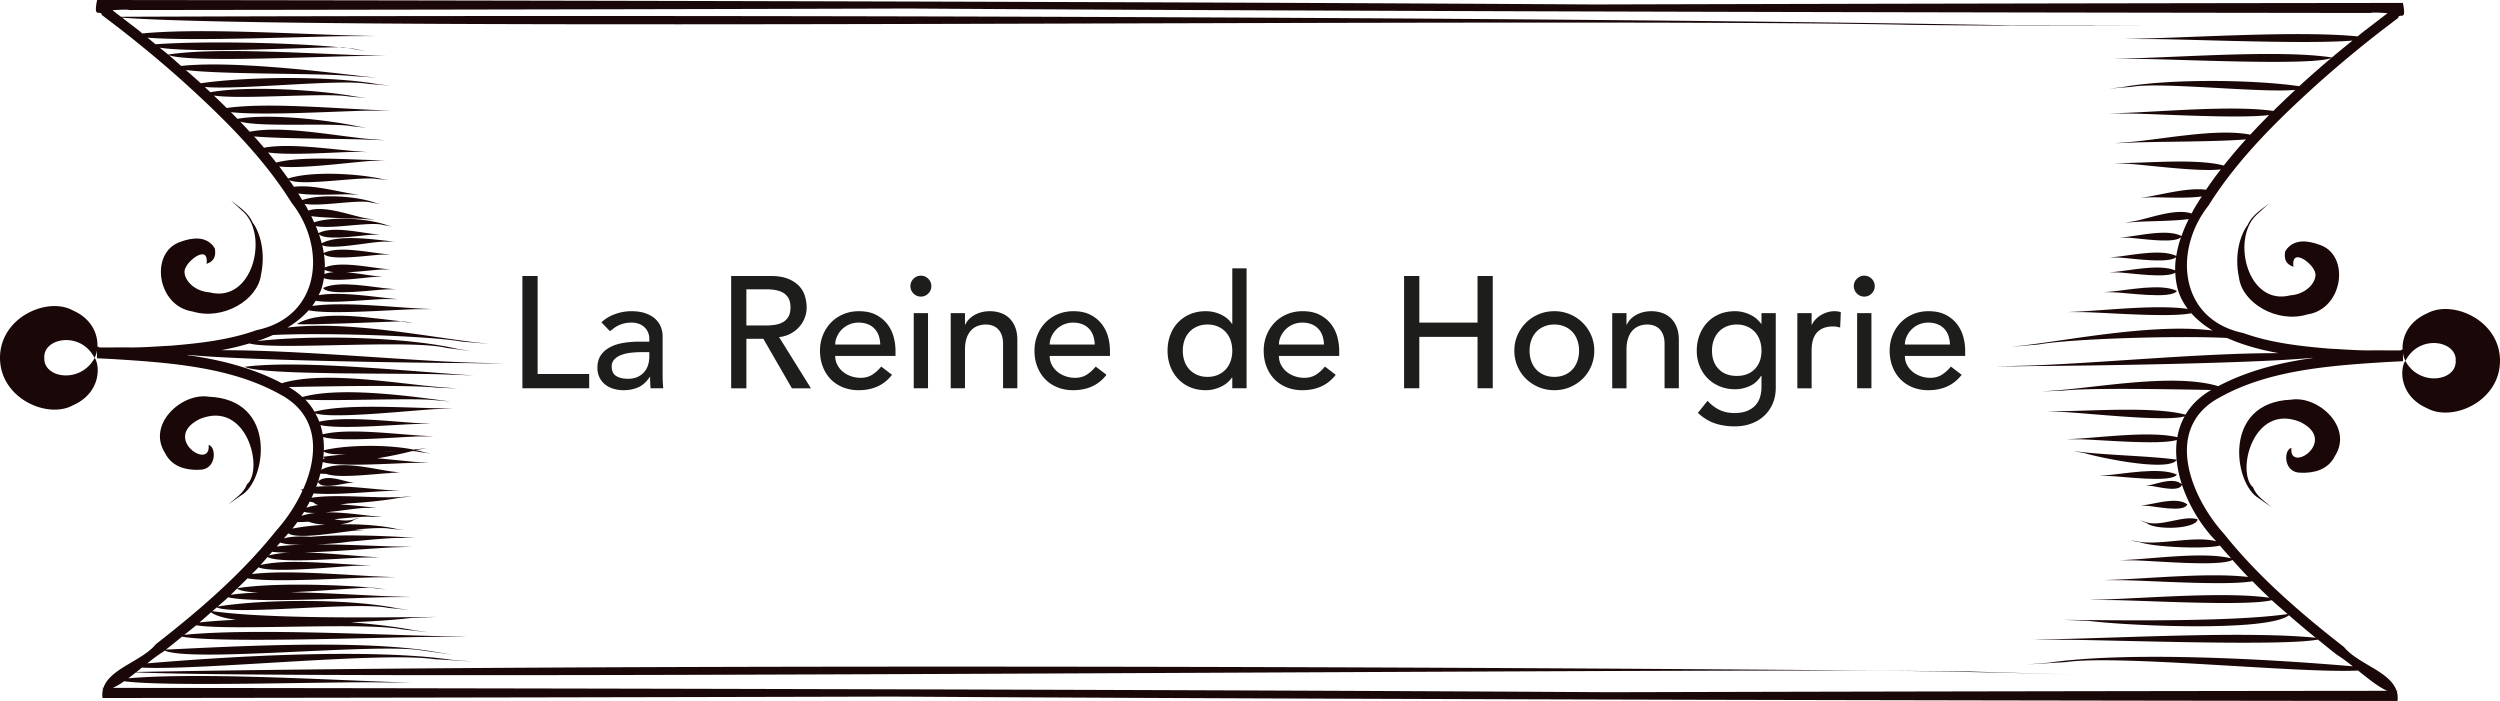 <svg xmlns="http://www.w3.org/2000/svg" viewBox="0 0 236.391 66.279"><path fill="#1a0708" d="M30.547 27.229c.506.826 4.907.144 6.09.13l.78-.01-.438-.037c-1.759-.135-4.883-.834-6.432-.083ZM21.586 47.695l1.236-.868c2.347-1.343 3.482-9.058-3.081-9.315-2.542-.407-5.887 2.608-4.13 5.333.662 1.346 2.079 1.62 3.173 1.575 1.717.065 1.702-2.17.94-2.351.266 2.49-4.5-.64-.838-2.448 4.473-1.844 6.09 4.778 4.464 6.184-.323.844-1.106 1.308-1.764 1.89ZM19.537 24.954c.263-.124.995-.338.77-1.48-.754-1.229-2.193-.995-3.205-.619-2.97.93-2.316 6.094 1.117 6.6 2.875.874 6.164-1.091 6.461-3.48.47-2.222-.147-4.083-.803-4.955-.388-.914-1.27-1.448-2.032-2.058l1.211 1.11c2.364 2.29.812 8.61-3.233 7.575-1.745-.114-2.737-1.62-2.256-2.367.331-.769 2.19-2.163 1.97-.326ZM202.713 49.306l-.354-.102.595.245c.825.713 4.719.59 4.845-.346-1.386-.447-3.632.858-5.086.203ZM202.409 47.811l.5.012c.76.013 3.591.695 3.916-.13-.995-.75-3.003-.052-4.133.082l-.283.036ZM205.844 27.507c-1.549-.75-4.673-.053-6.431.083l-.438.036.78.01c1.182.015 5.583.697 6.089-.13ZM205.844 44.876c-1.66-.75-5.006-.052-6.888.084l-.472.036.835.01c1.266.014 5.981.696 6.525-.13ZM216.668 42.347c-.762.181-.778 2.415.94 2.351 1.094.044 2.51-.229 3.172-1.575 1.757-2.725-1.588-5.74-4.13-5.333-6.562.257-5.428 7.972-3.08 9.315l1.235.868c-.658-.582-1.44-1.048-1.764-1.89-1.625-1.406-.009-8.028 4.464-6.184 3.663 1.808-1.104 4.938-.837 2.448ZM214.547 19.24c-.762.61-1.644 1.144-2.032 2.058-.657.872-1.275 2.733-.804 4.953.298 2.389 3.586 4.356 6.46 3.481 3.434-.505 4.087-5.67 1.119-6.599-1.012-.378-2.451-.612-3.205.62-.226 1.14.506 1.355.77 1.48-.221-1.838 1.638-.444 1.97.325.48.745-.511 2.251-2.256 2.367-4.046 1.035-5.598-5.286-3.234-7.575l1.212-1.11Z"/><path fill="#1a0708" d="M229.526 29.618c-1.869.814-2.4 2.33-2.347 3.443v.074h-.002c-.025-.144-.097-.082-.17-.002l-.488-.002-2.109-.004c-1.408.03-2.8-.097-4.192-.162-2.764-.234-5.55-.553-8.086-1.47-6.109-1.274-6.637-7.84-3.316-12.04 2.759-4.419 6.573-8.145 10.426-11.62a113.314 113.314 0 0 1 5.983-4.969l1.537-1.172c.11-.57.843.466.446-1.416h-.983l-3.915.005a43962.928 43962.928 0 0 0-71.644.14C130.83.296 104.105.188 72.633.11 54.543.065 34.89.03 14.082.005L10.166 0h-.983c-.396 1.882.337.845.445 1.416l1.538 1.172c2.039 1.581 4.04 3.236 5.984 4.97 3.852 3.474 7.665 7.202 10.425 11.618 3.321 4.2 2.793 10.767-3.315 12.04-2.537.92-5.324 1.237-8.086 1.47-1.393.066-2.785.194-4.193.163l-2.109.005-.487.001c-.073-.078-.145-.142-.17.002h-.003v-.074c.053-1.113-.478-2.629-2.346-3.442-2.384-1.301-6.891.66-6.866 4.531.04 3.831 4.5 5.754 6.878 4.46 2.584-1.13 2.633-3.618 2.08-4.5-1.311 2.473-4.85 1.955-4.769.01-.118-1.862 3.289-2.53 4.649-.18l.094.17c.118-.179.198-.44.244-.735-.01.397-.017.888.006.777l.066.003.263.015 1.057.054c5.512.338 11.299.755 15.932 3.352 3.676 1.958 3.642 5.647 2.173 8.952-.067.018-.147.027-.21.05.032.036.086.069.138.1a15.447 15.447 0 0 1-2.513 3.811c-3.25 4.07-7.26 7.514-11.342 10.695-.652.803-1.756 1.382-2.768 1.994-.024.001-.053.003-.076.006.013.005.031.008.043.012-.983.596-1.868 1.228-2.164 2.124h-.13c.031.027.07.039.107.058a2.17 2.17 0 0 0-.065.901l7.803-.008a46400.556 46400.556 0 0 0 66.95-.126c19.713.123 45.767.226 76.246.301 18 .044 37.536.079 58.203.103l7.804.008a2.17 2.17 0 0 0-.065-.9c.036-.02.075-.032.106-.06h-.13c-.296-.895-1.181-1.527-2.164-2.123.012-.004.03-.007.043-.012-.024-.003-.052-.005-.075-.006-1.012-.612-2.116-1.19-2.77-1.994-4.08-3.181-8.09-6.627-11.341-10.695-3.307-3.67-5.71-10.091-.412-12.913 4.633-2.597 10.42-3.014 15.933-3.352l1.056-.054.263-.015.067-.003c.022.11.015-.381.005-.777.046.294.126.556.244.736l.094-.17c1.36-2.351 4.767-1.683 4.649.18.08 1.944-3.458 2.462-4.768-.01-.554.881-.505 3.37 2.08 4.498 2.379 1.295 6.836-.628 6.877-4.459.026-3.87-4.481-5.832-6.865-4.532ZM30.575 43.213a.578.578 0 0 0 .147.147c-.055.009-.108.022-.16.033.006-.06.006-.12.013-.18Zm.001-.024c.018-.165.031-.329.038-.492.35.235 1.157.292 2.17.265a31.44 31.44 0 0 0-2.208.227Zm-2.929 6.792c.159-.198.316-.4.468-.615.284.007.645-.01 1.055-.037.412.16.996.258 1.613.289-1.162.062-2.242.185-3.136.363Zm.861-1.202c.08-.126.168-.25.245-.38.265.084.648.11 1.104.1-.485.05-.944.138-1.349.28Zm1.154-1.262c.097.113.244.193.446.239-.417.049-.8.132-1.136.253.107-.191.215-.383.316-.58.11.034.236.063.374.088Zm-3.936 4.66c.44.05 1 .075 1.639.078a9.822 9.822 0 0 0-1.938.263c.1-.112.2-.227.299-.341Zm2.955-.674c-.899.026-1.76.075-2.517.173.105-.124.217-.241.32-.367.067.016.136.032.214.047.397.126 1.11.162 1.983.147Zm-6.259 4.143c.279.228 1.024.34 2.036.382-.973.035-1.867.104-2.643.215.207-.194.404-.4.607-.597Zm-2.464 2.252c.408.317 1.24.55 2.362.711-1.272.05-2.448.134-3.465.25.373-.312.735-.64 1.103-.961Zm186.696-18.69c-3.011-.797-8.89-.337-12.229-.323l-.85.007 1.505.064c2.128.09 9.77.963 11.49.408a6.205 6.205 0 0 0-.688 1.979c-2.52-.612-7.126.024-9.775.154l-.69.035 1.225.01c1.687.013 7.539.574 9.193.058a8.005 8.005 0 0 0-.02 1.867c-2.236-.339-6.61-.424-9.171-.747l-.628-.074 1.103.203c1.553.46 7.94 1.782 8.698.642.076.77.242 1.547.49 2.306-.783-.715-2.318-.033-3.188.1l-.22.036.39.01c.586.014 2.738.678 3.03-.109.67 2.023 1.86 3.913 3.13 5.231.034.04.07.075.102.116-2.136-.574-5.579.484-7.58-.02l-.573-.07.999.196c1.39.452 6.077.656 7.51.3.341.415.702.809 1.058 1.21-2.508-.633-7.16.011-9.828.142l-.69.036 1.225.01c1.78.014 8.193.637 9.424-.038.487.544.973 1.092 1.482 1.612-3.54-.432-9.276.137-12.663.258l-.94.035 1.671.011c2.234.013 9.847.545 12.342.1a60.678 60.678 0 0 0 1.588 1.558c-4.141-.593-11.636.044-15.945.175l-1.13.033 2.007.01c2.848.016 12.978.614 15.302.011.49.451.996.878 1.495 1.315-4.94.7-14.394.611-19.872.557l-1.386-.014 2.458.098c3.523.46 16.866 1.082 18.927-.53a98.102 98.102 0 0 0 2.53 2.129c-6.37-.641-18.292.014-25.099.145l-1.759.036 3.12.01c4.496.015 20.658.631 23.95-.021.6.484 1.196.973 1.8 1.444.443.266.958.659 1.495 1.085-7.828-.672-21.069-1.447-28.75-.342l-2.092.169 3.723-.226c4.994-.722 22.083 1.083 27.62.798.98.79 1.99 1.6 2.763 1.918l-6.794.007c-20.661.024-40.2.059-58.207.104l-8.635.022c-19.739-.121-45.868-.224-76.437-.3-18.008-.045-37.546-.08-58.208-.104l-6.794-.007c.327-.135.694-.356 1.086-.628 4.01.553 19.586.028 24.032.108l3.175.025-1.79-.056c-6.737-.237-18.436-.917-25.031-.355.24-.176.48-.364.728-.559 16.14.716 132.584-.263 164.124-.168 7.03.059 14.057.225 21.082.433l-11.875-.351c-47.293-.481-131.21-.748-173.283.047.172-.137.345-.275.516-.414 5.536.285 22.625-1.52 27.62-.798l3.722.226-2.092-.168c-7.68-1.106-20.923-.33-28.75.341.536-.426 1.052-.819 1.494-1.085.052-.04.101-.082.153-.123 2.639 1.13 19.576-.695 24.151-.04l3.075.428-1.726-.282c-6.849-1.187-19.153-.492-25.383-.2.513-.401 1.02-.817 1.532-1.227 3.293.652 19.453.036 23.95.021l3.119-.01-1.759-.036c-6.807-.13-18.728-.784-25.098-.145.374-.303.752-.597 1.123-.904 3.174.534 15.907-.322 19.484.39l2.553.28-1.432-.198c-1.67-.325-3.752-.577-5.98-.754 2.449-.103 4.582-.266 5.708-.413l2.456-.098-1.384.014c-5.478.054-14.931.143-19.874-.557l.407-.352c1.765.782 13.114-.579 16.184.04l2.075.206-1.163-.156c-4.567-.94-12.835-.87-17.004-.172.333-.294.672-.58.998-.88 2.325.602 12.455.004 15.302-.01l2.007-.012-1.13-.033c-2.724-.083-6.724-.368-10.345-.417 2.912-.114 6.23-.413 7.538-.433l1.587.175-.89-.137c-3.597-.337-9.979-.525-13.202.014.323-.309.64-.62.955-.935 2.496.445 10.108-.087 12.342-.1l1.671-.01-.94-.035c-3.387-.122-9.123-.69-12.663-.259.21-.212.424-.418.628-.636 1.411.589 7.658-.114 9.412-.157l1.234-.03-.696-.024c-2.639-.088-7.207-.633-9.755-.01.227-.243.437-.507.66-.755 1.23.675 7.644.052 9.423.038l1.226-.01-.69-.036c-1.718-.085-4.265-.386-6.531-.422 3.112-.083 7.127-.445 8.62-.49l1.607-.051-.906-.013c-2.17-.026-5.346-.226-8.23-.208 1.146-.033 2.329-.126 3.205-.26 2.009-.181 3.921-.374 4.836-.353l1.463-.046-.826-.015c-2.362-.139-6.14-.294-9.118-.047-.928-.059-1.805-.05-2.535.147.033-.04.069-.075.101-.116.11-.113.215-.242.323-.363.856.65 5.204-.186 6.435-.26l.836-.05-.472-.012c-.152-.005-.328-.016-.497-.025 1.423-.13 2.692-.212 3.344-.08l1.287.113-.717-.103c-1.398-.322-3.364-.46-5.3-.435.557-.07 1.027-.2 1.256-.4l.596-.246-.353.102c-.597.268-1.327.204-2.075.07 1.447-.15 2.883-.293 3.596-.226l.991.009-.557-.045c-1.23-.11-3.138-.42-4.875-.392 1.513-.137 3.323-.461 4.063-.422l.817-.021-.46-.028c-.796-.085-1.895-.22-3.008-.268.287-.04.55-.077.78-.106.323-.017.645-.04.968-.064l.064-.002-.017-.001c1.61-.123 3.148-.327 3.852-.478l1.147-.111-.653.023c-2.424.22-6.42-.291-8.855.1.067-.138.135-.274.197-.416 2.015.195 5.9-.21 7.123-.224l1.065-.011-.598-.035c-1.95-.107-5.092-.573-7.348-.353.058-.157.125-.31.176-.469.293.785 2.444.121 3.03.108l.389-.012-.22-.035c-.87-.133-2.404-.813-3.187-.1.079-.244.144-.49.207-.733.156.013.343.02.559.02 1.186.48 5.088-.065 6.223-.079l.834-.01-.472-.035c-.195-.015-.417-.038-.642-.06l.87.035-.5-.062c-1.726-.201-5.018-1.156-6.78-.173.055-.246.101-.49.137-.736 1.654.525 7.269.067 8.896.08l1.191.01-.671-.046c-1.152-.077-2.692-.262-4.258-.396a36.77 36.77 0 0 0 3.32-.688c.237.018.454.042.615.088l1.153.159-.64-.13a9.407 9.407 0 0 0-.814-.199l1.063-.196-.627.075c-.199.025-.426.046-.645.069-2.616-.52-6.452-.433-8.479.064a7.836 7.836 0 0 0-.068-1.254c1.654.516 7.506-.045 9.193-.056l1.226-.011-.69-.036c-2.652-.13-7.256-.766-9.775-.153a6.291 6.291 0 0 0-.21-.87c1.898.436 7.568-.093 9.237-.106l1.255-.01-.708-.035c-2.676-.13-7.3-.748-9.895-.174a5.783 5.783 0 0 0-.368-.785c1.721.555 9.363-.318 11.49-.408l1.504-.064-.847-.005c-3.341-.016-9.22-.476-12.23.32a6.027 6.027 0 0 0-.872-1.146c2.555.167 9.935-.165 12.105.043l1.643.139-.92-.118c-3.509-.473-9.704-1.266-13.098-.306a7.368 7.368 0 0 0-1.287-.945c3.584-.064 11.427-.219 13.982.057l2.015.082-1.135-.086c-4.091-.269-11.367-1.673-15.524-.413-2.818-1.48-5.865-2.231-8.976-2.666l.142-.012c5.318.527 21.555.759 26.342.775l3.566.056-2.01-.072c-6.548-.123-17.225-1.23-24.801-1.202a25.46 25.46 0 0 0 2.668-.64c2.396.668 15.172-.416 18.656.424l2.402.313-1.347-.216c-4.998-1.166-13.923-1.334-18.968-.74.494-.166.993-.359 1.489-.578 4.578-.234 14.664.06 17.862.623l2.57.21-1.444-.16c-4.53-.549-12.212-2.061-17.624-1.375a8.395 8.395 0 0 0 2.011-1.635c2.096.439 8.414-.091 10.275-.104l1.392-.01-.785-.036c-2.82-.121-7.593-.688-10.542-.258.118-.159.224-.326.327-.494 1.637.304 5.606-.206 6.85-.157l.96.003-.541-.042c-1.84-.179-4.95-.689-6.994-.33.108-.223.215-.444.294-.69.094-.306.157-.614.207-.92 1.042.41 4.011-.106 4.893-.119l.67-.011-.376-.035c-.814-.073-1.964-.304-3.061-.389 1.318-.049 2.842-.26 3.449-.268l.725-.012-.409-.032c-1.576-.133-4.319-.774-5.802-.146a7.684 7.684 0 0 0-.084-1.254c.731.672 4.517.05 5.57.035l.725-.01-.409-.035c-1.61-.135-4.45-.807-5.907-.104a8.4 8.4 0 0 0-.14-.736c1.024.477 4.863-.399 6.028-.337l.795-.021-.448-.03c-1.72-.186-4.896-.634-6.426.208-.077-.288-.16-.575-.26-.857.677.67 4.147.06 5.116.046l.668-.011-.376-.035c-1.485-.134-4.104-.807-5.449-.108a13.326 13.326 0 0 0-.26-.668c1.42.33 5.25-.45 6.363-.1l.86.14-.475-.119c-1.774-.636-5.124-.873-6.903-.275-.09-.196-.178-.394-.274-.585 1.455.214 4.222.191 5.235.29l.788.052-.442-.07c-1.501-.169-4.166-1.353-5.852-.797-.07-.132-.137-.268-.209-.397-.048-.082-.103-.16-.15-.244 1.45.306 5.216-.453 6.318-.108l.86.141-.475-.12c-1.781-.639-5.15-.874-6.924-.268-.126-.209-.253-.415-.381-.62 1.51.233 4.11.043 5.003.092l.78.043-.438-.064c-1.517-.222-4.06-.942-5.748-.698-.147-.22-.303-.432-.455-.648 1.21.632 6.768-.379 8.306-.091l1.08.09-.603-.09c-2.38-.54-6.752-.756-8.877-.046-.277-.386-.557-.77-.846-1.144 2.04.266 7.252-.45 8.809-.53l1.225-.064-.69-.005c-2.61-.015-7.103-.43-9.628.234-.256-.324-.51-.646-.774-.96 2.068.32 6.755-.055 8.206-.044l1.17.01-.66-.046c-2.448-.168-6.646-.837-9.095-.361-.308-.362-.619-.72-.939-1.071 2.8.242 8.884.204 10.846.31l1.564.054-.88-.072c-3.172-.188-8.638-1.398-11.942-.737a60.72 60.72 0 0 0-.9-.955c2.001.553 8.674.083 10.574.435l1.409.15-.785-.124c-3.056-.656-8.534-1.24-11.46-.727-.207-.211-.412-.424-.62-.633 3.016.364 10.884-.131 13.258-.143l1.839-.01-1.038-.035c-3.892-.128-10.63-.752-14.457-.203-.4-.396-.805-.788-1.212-1.176 2.644.394 10.467-.29 12.758.085l1.725.152-.966-.125c-3.696-.666-10.302-1.057-13.85-.426a72.706 72.706 0 0 0-.53-.497c3.346.296 12.687-.77 15.447-.294l2.107.172-1.18-.138c-4.475-.812-12.394-.724-16.747-.091a4.59 4.59 0 0 1-.096-.088c-.434-.4-.883-.777-1.322-1.165 3.555.447 13.021.275 15.872.582l2.191.135-1.23-.115c-4.62-.546-12.694-1.478-17.273-.988-.39-.34-.77-.69-1.165-1.022 1.943.751 14.662.099 18.134.086l2.34-.012-1.318-.036c-5.25-.134-14.555-.824-19.221-.091-.263-.223-.53-.432-.795-.651 3.396.526 13.536-.013 16.97-.043-5.136-.464-12.926-.593-17.365-.28-.253-.208-.504-.42-.76-.624 4.295.363 15.51-.13 18.889-.142l2.618-.012-1.475-.036c-5.518-.126-15.055-.745-20.516-.209-.132-.103-.258-.214-.388-.319l-1.53-1.174c17.827 1.364 136.713-.026 169.062.677 7.254.1 14.512.09 21.769.064l-12.266-.018c-48.745-.904-135.214-.978-178.672-.806l-.809-.621c.655-.036 1.383-.09 1.597-.017C32.487.925 51.672.893 69.41.85L85.902.806c20.517.132 48.316.244 81.078.322 17.737.043 36.924.075 57.186.098.213-.073.941-.02 1.596.017l-2.446 1.878c-.13.105-.256.214-.388.32-5.46-.537-14.997.083-20.516.208l-1.475.036 2.618.012c3.38.011 14.595.505 18.89.14-.653.529-1.306 1.057-1.95 1.6-4.666-.733-13.973-.043-19.221.091l-1.318.036 2.34.011c3.47.014 16.19.666 18.134-.084a101.2 101.2 0 0 0-2.928 2.57c-.031.031-.065.06-.096.09-4.353-.633-12.271-.721-16.746.091l-1.18.138 2.107-.172c2.76-.476 12.1.589 15.446.294a97.222 97.222 0 0 0-2.074 1.987c-3.827-.55-10.566.075-14.458.203l-1.037.034 1.839.011c2.374.012 10.24.507 13.257.143a66.989 66.989 0 0 0-1.782 1.854c-3.304-.66-8.77.55-11.942.737l-.88.072 1.564-.054c1.962-.106 8.046-.068 10.846-.31a46.99 46.99 0 0 0-2.092 2.472c-2.525-.664-7.018-.249-9.628-.234l-.69.005 1.225.064c1.557.08 6.769.796 8.81.528-.485.63-.953 1.27-1.395 1.93-1.689-.243-4.232.475-5.748.7l-.44.061.782-.04c.892-.05 3.491.14 5.002-.092-.254.4-.513.803-.752 1.218-.071.13-.138.265-.208.397-1.687-.557-4.352.628-5.852.796l-.443.07.788-.052c1.013-.1 3.78-.075 5.235-.289a15.764 15.764 0 0 0-.689 1.607c-1.345-.7-3.963-.026-5.449.107l-.376.036.669.011c.969.013 4.438.625 5.113-.047-.2.577-.352 1.169-.449 1.774-1.456-.703-4.297-.031-5.907.104l-.408.033.724.011c1.053.017 4.839.638 5.57-.034-.061.414-.09.832-.083 1.254-1.484-.628-4.227.013-5.803.146l-.408.032.724.01c1.02.017 4.62.602 5.5.025.026.569.105 1.143.282 1.72.202.638.515 1.198.896 1.709-2.948-.43-7.722.137-10.542.258l-.784.036 1.39.01c1.862.013 8.18.543 10.276.103.57.646 1.258 1.187 2.012 1.636-5.413-.686-13.094.826-17.625 1.375l-1.444.16 2.57-.212c3.197-.562 13.284-.855 17.863-.621.555.247 1.12.463 1.668.64 1.061.35 2.141.596 3.232.797-7.577-.028-18.254 1.08-24.803 1.202l-2.008.072 3.565-.056c4.787-.018 21.024-.248 26.343-.775l.141.012c-3.11.435-6.158 1.187-8.976 2.666-4.156-1.26-11.432.144-15.524.412l-1.135.087 2.015-.082c2.556-.276 10.399-.122 13.983-.057-1.108.646-1.9 1.44-2.429 2.333ZM36.001 42.75c.535-.041 1.055-.079 1.535-.102-.497.036-1.014.069-1.535.102Zm-5.298-17.247c.186.122.496.193.877.227a3.625 3.625 0 0 0-.906.178c.013-.134.022-.27.029-.405Z"/><path fill="#1a0708" d="M23.126 34.68c1.59.847 15.5.556 19.247.737l2.463.085-1.388-.088c-5.538-.39-15.411-1.38-20.322-.734ZM28.073 30.64c.775.124 7.906-.198 9.803-.254l1.236.183-.69-.142c-2.795-.239-7.95-1.282-10.35.213ZM33.41 4.6l-.562-.06 1.842.328-1.28-.269ZM32.405 4.462l-.333.003c.268.025.525.05.776.076l-.443-.079Z"/><path fill="#1d1d1b" d="M49.396 26.096h1.44v9.27h4.875v1.35h-6.315v-10.62ZM56.866 30.476c.38-.35.82-.612 1.32-.787.5-.175 1-.263 1.5-.263.52 0 .967.066 1.342.196s.683.304.923.524c.24.22.417.473.532.758.115.285.173.583.173.892v3.63c0 .25.004.48.015.69.01.21.025.41.045.6h-1.2c-.03-.36-.045-.72-.045-1.08h-.03c-.3.46-.656.785-1.065.974-.41.19-.885.286-1.425.286-.33 0-.645-.045-.945-.135-.3-.09-.563-.225-.788-.406a1.934 1.934 0 0 1-.532-.666 2.064 2.064 0 0 1-.195-.923c0-.46.102-.845.307-1.155.205-.31.485-.563.84-.757.355-.195.77-.335 1.245-.42s.983-.128 1.523-.128h.99v-.3a1.484 1.484 0 0 0-.42-1.027 1.491 1.491 0 0 0-.525-.345 1.995 1.995 0 0 0-.75-.128 2.772 2.772 0 0 0-1.215.263 2.31 2.31 0 0 0-.435.263c-.13.1-.255.194-.375.284l-.81-.84Zm3.81 2.82c-.32 0-.648.018-.983.053s-.64.103-.915.202c-.275.1-.5.24-.675.42a.946.946 0 0 0-.262.69c0 .41.137.705.412.885.275.18.648.27 1.118.27.37 0 .684-.062.945-.188.26-.125.47-.287.63-.487s.275-.422.345-.667c.07-.245.105-.488.105-.727v-.45h-.72ZM69.136 26.096h3.734c.68 0 1.24.093 1.68.278.44.185.788.42 1.043.705.255.285.432.605.532.96.1.355.15.697.15 1.027a2.773 2.773 0 0 1-.697 1.838c-.225.255-.5.47-.825.644a2.86 2.86 0 0 1-1.088.324l3.015 4.844h-1.8l-2.7-4.68h-1.604v4.68h-1.44v-10.62Zm1.44 4.68h1.89c.279 0 .557-.023.832-.067s.52-.127.735-.248c.215-.12.387-.293.517-.517s.195-.518.195-.878-.065-.652-.195-.877a1.35 1.35 0 0 0-.517-.518 2.261 2.261 0 0 0-.735-.248 5.157 5.157 0 0 0-.833-.067h-1.89v3.42ZM78.975 33.657c0 .31.068.591.203.846.135.256.312.473.532.653.22.18.475.32.765.42.29.1.59.15.9.15.42 0 .785-.098 1.096-.292.31-.196.594-.453.855-.773l1.02.78c-.75.97-1.8 1.455-3.15 1.455-.56 0-1.068-.095-1.523-.286-.455-.19-.84-.452-1.155-.787s-.558-.73-.728-1.184-.255-.947-.255-1.477.093-1.023.278-1.478.44-.85.765-1.185a3.493 3.493 0 0 1 1.163-.788c.45-.19.939-.285 1.47-.285.63 0 1.162.11 1.597.33s.792.508 1.072.863.483.755.608 1.2c.125.445.188.897.188 1.357v.48h-5.7Zm4.26-1.08c-.01-.301-.057-.576-.142-.826a1.82 1.82 0 0 0-.383-.652 1.761 1.761 0 0 0-.637-.435 2.344 2.344 0 0 0-.892-.158 2.205 2.205 0 0 0-2.048 1.343 1.836 1.836 0 0 0-.158.728h4.26ZM86.085 27.056c0-.27.098-.502.293-.697s.427-.293.697-.293.503.098.698.293.292.428.292.697a.95.95 0 0 1-.292.697c-.195.196-.428.293-.698.293s-.502-.097-.697-.293a.95.95 0 0 1-.293-.697Zm.315 2.55h1.35v7.11H86.4v-7.11ZM89.895 29.606h1.35v1.096h.03c.17-.38.466-.688.885-.923.42-.235.905-.353 1.456-.353.34 0 .667.053.982.158.315.105.59.267.825.488.235.22.422.502.562.846.14.346.21.753.21 1.223v4.575h-1.35v-4.2c0-.33-.045-.612-.135-.848a1.546 1.546 0 0 0-.36-.569 1.352 1.352 0 0 0-.517-.315 1.923 1.923 0 0 0-.608-.098c-.28 0-.54.045-.78.136-.24.09-.45.232-.63.427a2.01 2.01 0 0 0-.42.743c-.1.3-.15.654-.15 1.064v3.66h-1.35v-7.11ZM99.255 33.657c0 .31.068.591.203.846.135.256.312.473.532.653.22.18.475.32.765.42.29.1.59.15.9.15.42 0 .785-.098 1.095-.292.31-.196.595-.453.855-.773l1.02.78c-.75.97-1.8 1.455-3.15 1.455-.56 0-1.067-.095-1.523-.286-.455-.19-.84-.452-1.154-.787s-.558-.73-.728-1.184-.255-.947-.255-1.477.093-1.023.278-1.478.44-.85.765-1.185a3.493 3.493 0 0 1 1.162-.788c.45-.19.94-.285 1.47-.285.63 0 1.163.11 1.598.33s.792.508 1.072.863.482.755.608 1.2c.124.445.187.897.187 1.357v.48h-5.7Zm4.26-1.08c-.01-.301-.058-.576-.142-.826a1.82 1.82 0 0 0-.383-.652 1.761 1.761 0 0 0-.637-.435 2.344 2.344 0 0 0-.893-.158 2.217 2.217 0 0 0-2.048 1.343 1.836 1.836 0 0 0-.157.728h4.26ZM117.87 36.716h-1.35v-1.02h-.03c-.26.38-.617.675-1.072.885s-.923.315-1.403.315c-.55 0-1.047-.095-1.492-.286a3.28 3.28 0 0 1-1.14-.795 3.578 3.578 0 0 1-.727-1.184c-.17-.45-.256-.94-.256-1.47s.085-1.022.256-1.477a3.353 3.353 0 0 1 1.867-1.973c.445-.19.942-.285 1.492-.285.51 0 .99.108 1.44.323.45.215.795.507 1.036.877h.03v-5.25h1.35v11.34Zm-3.69-1.08c.36 0 .685-.063.976-.188a2.16 2.16 0 0 0 .734-.51c.2-.214.355-.474.465-.78.11-.304.165-.637.165-.996 0-.36-.055-.693-.165-.998a2.25 2.25 0 0 0-.465-.78 2.149 2.149 0 0 0-.734-.51c-.29-.125-.616-.188-.976-.188s-.685.063-.975.188-.535.294-.734.51a2.25 2.25 0 0 0-.466.78c-.11.305-.164.637-.164.998 0 .359.054.692.164.996.11.306.265.566.466.78.2.215.444.385.734.51s.616.188.975.188ZM120.93 33.657c0 .31.067.591.203.846.135.256.312.473.532.653.22.18.475.32.765.42.29.1.59.15.9.15.42 0 .786-.098 1.095-.292.31-.196.595-.453.856-.773l1.02.78c-.75.97-1.8 1.455-3.151 1.455a3.91 3.91 0 0 1-1.523-.286 3.299 3.299 0 0 1-1.154-.787c-.315-.335-.558-.73-.728-1.184s-.254-.947-.254-1.477.091-1.023.277-1.478c.184-.455.44-.85.765-1.185s.712-.597 1.163-.788c.449-.19.94-.285 1.47-.285.63 0 1.161.11 1.597.33.435.22.792.508 1.072.863s.483.755.608 1.2.187.897.187 1.357v.48h-5.7Zm4.26-1.08a2.87 2.87 0 0 0-.142-.826 1.826 1.826 0 0 0-.383-.652 1.763 1.763 0 0 0-.637-.435 2.343 2.343 0 0 0-.893-.158 2.195 2.195 0 0 0-1.604.675c-.19.2-.338.423-.444.668a1.844 1.844 0 0 0-.157.728h4.26ZM132.766 26.096h1.44v4.41h5.504v-4.41h1.44v10.62h-1.44v-4.86h-5.505v4.86h-1.44v-10.62ZM143.19 33.162c0-.52.097-1.005.293-1.455s.462-.845.802-1.186c.34-.34.74-.607 1.2-.802.46-.195.955-.293 1.485-.293a3.761 3.761 0 0 1 3.487 2.28c.196.45.293.935.293 1.456 0 .52-.097 1.006-.293 1.461a3.67 3.67 0 0 1-.801 1.186c-.341.335-.74.6-1.2.795-.46.194-.956.292-1.486.292s-1.025-.098-1.484-.292c-.461-.196-.86-.46-1.2-.795-.341-.335-.608-.73-.803-1.186s-.293-.942-.293-1.461Zm1.44 0c0 .359.055.692.165.996.11.306.265.566.465.78s.445.385.735.51.616.188.975.188c.36 0 .685-.063.976-.188.289-.125.534-.295.734-.51s.355-.474.465-.78c.11-.304.165-.637.165-.996 0-.36-.055-.693-.165-.998a2.235 2.235 0 0 0-.465-.78 2.151 2.151 0 0 0-.734-.51 2.445 2.445 0 0 0-.976-.188c-.36 0-.685.063-.975.188s-.535.294-.735.51a2.25 2.25 0 0 0-.465.78c-.11.305-.165.637-.165.998ZM152.446 29.606h1.35v1.096h.03c.17-.38.464-.688.884-.923.42-.235.906-.353 1.455-.353.34 0 .668.053.983.158.315.105.59.267.825.488.234.22.422.502.562.846.14.346.21.753.21 1.223v4.575h-1.35v-4.2c0-.33-.045-.612-.135-.848a1.551 1.551 0 0 0-.36-.569 1.36 1.36 0 0 0-.517-.315 1.925 1.925 0 0 0-.607-.098c-.28 0-.54.045-.78.136-.24.09-.45.232-.63.427-.181.195-.32.442-.42.743-.1.3-.15.654-.15 1.064v3.66h-1.35v-7.11ZM167.91 36.656c0 .54-.092 1.033-.277 1.478-.185.444-.448.829-.788 1.154s-.75.578-1.23.758c-.48.18-1.01.27-1.59.27-.68 0-1.302-.095-1.867-.285-.565-.19-1.103-.52-1.613-.99l.915-1.14c.35.38.73.667 1.14.863.41.194.875.292 1.395.292.5 0 .915-.073 1.246-.218.33-.145.591-.332.787-.563.195-.23.332-.492.412-.787s.12-.592.12-.892v-1.05h-.045c-.26.43-.612.748-1.058.952a3.309 3.309 0 0 1-1.402.308c-.52 0-1.003-.092-1.447-.278-.446-.184-.827-.44-1.148-.764s-.57-.71-.75-1.156-.27-.927-.27-1.446c0-.52.085-1.008.256-1.463.17-.455.412-.853.727-1.193.315-.34.695-.604 1.14-.795.444-.19.942-.285 1.492-.285.48 0 .947.106 1.402.316s.813.505 1.074.884h.029v-1.02h1.35v7.05Zm-3.69-5.97c-.36 0-.685.063-.975.188s-.535.294-.735.51a2.25 2.25 0 0 0-.465.78c-.11.305-.165.637-.165.998 0 .72.21 1.296.63 1.732.42.434.99.652 1.71.652s1.29-.218 1.71-.652c.42-.436.63-1.013.63-1.732 0-.36-.055-.693-.165-.998a2.235 2.235 0 0 0-.465-.78 2.151 2.151 0 0 0-.734-.51 2.445 2.445 0 0 0-.976-.188ZM169.95 29.606h1.35v1.096h.03c.09-.19.21-.363.36-.518a2.38 2.38 0 0 1 .503-.397c.184-.11.387-.198.607-.263s.44-.098.66-.098.42.03.6.09l-.06 1.455c-.11-.03-.22-.054-.33-.075-.11-.02-.22-.03-.33-.03-.66 0-1.165.185-1.514.555-.351.37-.526.946-.526 1.725v3.57h-1.35v-7.11ZM175.29 27.056c0-.27.098-.502.292-.697a.952.952 0 0 1 .698-.293c.27 0 .503.098.698.293a.955.955 0 0 1 .292.697c0 .27-.098.503-.292.697a.953.953 0 0 1-.698.293.952.952 0 0 1-.698-.293.952.952 0 0 1-.292-.697Zm.315 2.55h1.35v7.11h-1.35v-7.11ZM180.12 33.657c0 .31.067.591.203.846.134.256.311.473.532.653.22.18.474.32.764.42.29.1.59.15.9.15.42 0 .786-.098 1.096-.292.31-.196.594-.453.855-.773l1.02.78c-.75.97-1.8 1.455-3.15 1.455a3.91 3.91 0 0 1-1.523-.286 3.299 3.299 0 0 1-1.155-.787c-.315-.335-.557-.73-.727-1.184s-.255-.947-.255-1.477.092-1.023.277-1.478c.185-.455.44-.85.765-1.185s.713-.597 1.163-.788c.45-.19.94-.285 1.47-.285.63 0 1.162.11 1.597.33.435.22.792.508 1.073.863.279.355.482.755.607 1.2s.188.897.188 1.357v.48h-5.7Zm4.26-1.08a2.87 2.87 0 0 0-.142-.826 1.826 1.826 0 0 0-.383-.652 1.763 1.763 0 0 0-.638-.435 2.343 2.343 0 0 0-.892-.158 2.195 2.195 0 0 0-1.604.675c-.191.2-.339.423-.444.668a1.844 1.844 0 0 0-.158.728h4.26Z"/></svg>